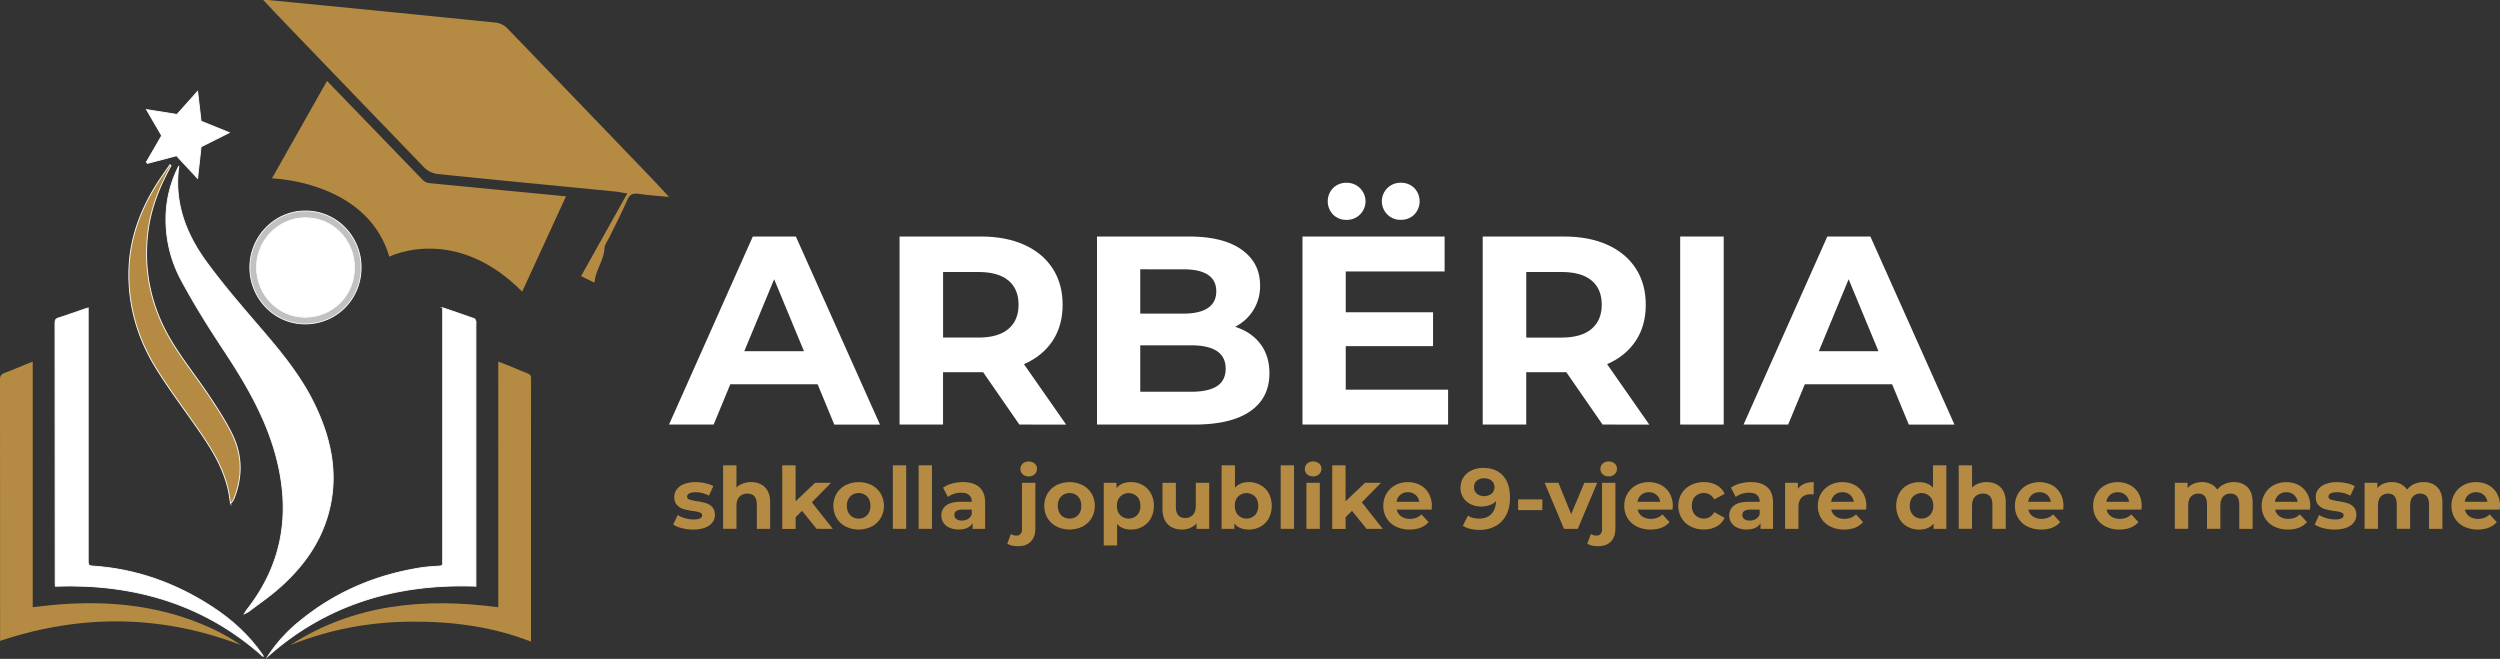 <svg xmlns="http://www.w3.org/2000/svg" viewBox="0 0 2745.43 723.57"><rect x="0" y="0" width="2745.43" height="723.57" fill="#333333" stroke="none"/><defs><style>.cls-1,.cls-6{fill:#fff;}.cls-1,.cls-2,.cls-3{stroke:#fcfcfc;stroke-miterlimit:10;}.cls-2{fill:#c1c1c1;}.cls-3,.cls-4{fill:#b58b43;}.cls-5{isolation:isolate;}</style></defs><g id="Layer_2" data-name="Layer 2"><g id="Layer_1-2" data-name="Layer 1"><g id="Layer_2-2" data-name="Layer 2"><g id="Layer_1-2-2" data-name="Layer 1-2"><path class="cls-1" d="M306.52,645.77c25.13-22.17,44.75-48.41,53.94-81.47,11.53-41.43,3.74-80.62-14.2-118.49-14.41-30.41-35.13-56.24-56.8-81.53s-43.49-50.22-63-77c-22.46-30.78-35.65-65.36-30-105.11a126.78,126.78,0,0,0-14,51.07,140.59,140.59,0,0,0,17,75.24c13.9,25.72,29.4,50.63,45.55,75,23.57,35.54,45.17,71.9,57,113.43,17.82,62.8,9.95,120.87-31,172.86-.69.88-1.18,1.91-2.64,4.29a45.48,45.48,0,0,0,5.05-2.73C284.52,662.87,296.09,655,306.52,645.77Z"/><path class="cls-2" d="M292.36,337.69a59.44,59.44,0,0,0,42.66,18h.28c34.29-.16,61.19-27.29,61.24-61.78a62.23,62.23,0,0,0-17.77-44,60.37,60.37,0,0,0-43.35-18.16c-33.48,0-60.83,27.62-61,61.56A62.54,62.54,0,0,0,292.36,337.69Zm43.12-98.35c29.84,0,53.64,24.27,53.6,54.57S365.45,348,335.26,348.14c-29.52.14-53.45-24.44-53.34-54.77.08-29.75,24.21-54.06,53.56-54Z"/><path class="cls-1" d="M335.26,348.14c30.19-.14,53.78-23.91,53.82-54.23s-23.76-54.53-53.6-54.57c-29.35,0-53.44,24.28-53.56,54C281.81,323.7,305.74,348.28,335.26,348.14Z"/><path class="cls-3" d="M186.64,180.89c-5,7.37-10.27,14.57-15,22.13-17.89,28.73-29.26,59.68-30.08,94-.94,39.41,10,75.67,30.63,108.59,15.16,24.26,32.57,47.06,48.73,70.68,13.51,19.75,25.5,40.32,30.31,64.31.81,4,1.3,8.12,1.93,12.19a13.33,13.33,0,0,0,4-5.83c9.41-24,8.85-47.89-2.54-70.76-7.15-14.34-16-27.9-24.89-41.26-14.23-21.37-30.59-41.43-43.44-63.59-20.79-35.88-29-75.19-23.82-116.87,3.2-26,12.75-49.83,25.36-72.52Z"/><path class="cls-1" d="M160.76,178l1.24,1.4,31.82-8.4L217,195.92c1.42-12.89,2.62-23.86,3.82-34.74l31-15.53-31-12.55c-1.22-10.57-2.4-20.71-3.8-32.75l-22.68,25.33-33.46-5.35L177.54,149Z"/><path class="cls-1" d="M96.84,338.2V616.86c0,3.39.94,4.53,4.68,4.77,48.33,3.11,91.69,19,131.07,44.57,21.88,14.22,40.72,31.31,55.23,52.25.45.64.85,1.3,1.25,2,0,0-.09.18-.23.43C225.25,664.1,148.51,640.6,60.78,643.75c-.06-1.34-.19-2.68-.19-4q0-142.62-.17-285.24c0-3,.81-4.44,4-5.45,9.59-3,19-6.44,28.55-9.68C94.09,339,95.25,338.67,96.84,338.2Z"/><path class="cls-1" d="M486.16,338c12,4.09,23.28,7.9,34.51,11.89.91.32,1.53,1.79,1.89,2.84a9.74,9.74,0,0,1,.07,3v288c-87.79-3.2-164.64,20.32-228.44,77a163,163,0,0,1,33.18-37.08c38.69-32.3,83.88-52.21,135.21-60.18,6.61-1,13.35-1.37,20-1.81,2.56-.17,3.83-.85,3.59-3.38-.17-1.77,0-3.56,0-5.34V338Z"/><path class="cls-4" d="M.09,703.81v-4q0-141.51-.09-283c0-3.69,1-5.72,4.81-7.16,9-3.39,17.85-7.21,26.76-10.84,1.22-.5,2.51-.87,4.37-1.5V666.8c8.53-.92,16.51-1.93,24.52-2.64,57.28-5,112.89.31,165.63,23.14a229.17,229.17,0,0,1,38.45,21.05C177.14,675,89.24,674.12.09,703.81Z"/><path class="cls-4" d="M318.75,708.45c69.36-44.89,146.75-52.4,228.43-41.58V397.12c5,1.94,9.42,3.58,13.77,5.35,6.27,2.56,12.43,5.36,18.77,7.77,2.78,1.05,3.48,2.57,3.47,5.18-.1,23.52-.06,47-.06,70.55V704.61c-42.81-16.72-87.36-22.37-133-21.92S360.64,691.55,318.75,708.45Z"/><path class="cls-4" d="M652.93,310.44c.86-13.9,10.18-24.16,10.81-37.49.2-4.42,3.68-8.72,5.76-13,6.48-13.42,13.4-26.63,19.32-40.28,2.81-6.46,6.51-7.72,12.92-6.77,10.2,1.52,20.52,2.15,33,3.37-7.72-8.26-14-15.16-20.49-21.89Q635.75,112.59,557,31a21.5,21.5,0,0,0-12.2-6.12Q420.18,12.18,295.45.13c-1.51-.15-3-.07-6.37-.13,7.74,8.19,14.31,15.24,21,22.19q78,81.21,156.24,162.22a25.1,25.1,0,0,0,14.36,6.68c64.9,6.66,129.84,12.86,194.77,19.22,3.62.35,7.2,1.12,13.43,2.13l-50.78,90.8Z"/><path class="cls-4" d="M298.62,195.92s104.65,2.57,128.85,86c0,0,72-36.38,145.95,38.38l48.14-104.7L471.85,201.16a12.61,12.61,0,0,1-7.84-3.78L359.11,88.87Z"/><g class="cls-5"><path class="cls-6" d="M897.9,422H802l-18.29,44.25h-49l92-206.5H874l92.33,206.5H916.19Zm-15-36.29-32.75-79.05L817.36,385.7Z"/><path class="cls-6" d="M1119.44,466.24l-39.82-57.53h-44v57.53H987.87V259.74h89.39q27.43,0,47.64,9.14t31.12,26q10.92,16.81,10.92,39.82t-11.06,39.68q-11.07,16.66-31.42,25.51l46.31,66.38ZM1107.35,308q-11.22-9.29-32.75-9.29h-38.94v72h38.94q21.54,0,32.75-9.44t11.21-26.55Q1118.56,317.27,1107.35,308Z"/><path class="cls-6" d="M1384.05,377.59q10,13.14,10,32.31,0,27.14-21.09,41.74t-61.51,14.6H1204.69V259.74h100.89q37.77,0,58,14.46t20.21,39.23a49.61,49.61,0,0,1-27.44,45.43Q1374,364.47,1384.05,377.59Zm-131.86-81.86V344.4h47.49q17.7,0,26.85-6.19t9.14-18.29q0-12.09-9.14-18.14t-26.85-6Zm84.22,128.33q9.58-6.21,9.59-19.18,0-25.67-38.06-25.67h-55.75v51h55.75Q1326.82,430.25,1336.41,424.06Z"/><path class="cls-6" d="M1590.26,427.89v38.35H1430.37V259.74h156.05v38.35H1477.86v44.84h95.88V380.1h-95.88v47.79ZM1464,235.7a21,21,0,0,1,0-29.21,20.3,20.3,0,0,1,14.75-5.75,20.36,20.36,0,1,1,0,40.71A20.3,20.3,0,0,1,1464,235.7Zm59.74,0a20.36,20.36,0,0,1,14.6-35,20.31,20.31,0,0,1,14.75,5.75,21,21,0,0,1,0,29.21,20.31,20.31,0,0,1-14.75,5.75A19.79,19.79,0,0,1,1523.74,235.7Z"/><path class="cls-6" d="M1759.88,466.24l-39.82-57.53h-44v57.53h-47.79V259.74h89.39q27.43,0,47.64,9.14t31.12,26q10.9,16.81,10.91,39.82t-11.06,39.68q-11.05,16.66-31.41,25.51l46.31,66.38ZM1747.78,308q-11.21-9.29-32.74-9.29H1676.1v72H1715q21.53,0,32.74-9.44T1759,334.67Q1759,317.27,1747.78,308Z"/><path class="cls-6" d="M1845.13,259.74h47.79v206.5h-47.79Z"/><path class="cls-6" d="M2077.88,422H1982l-18.29,44.25h-49l92-206.5H2054l92.33,206.5h-50.15Zm-15-36.29-32.75-79.05-32.74,79.05Z"/></g><g class="cls-5"><g class="cls-5"><path class="cls-4" d="M748.89,580a32,32,0,0,1-9.59-3.9l4.89-10.53a30.72,30.72,0,0,0,8.18,3.53,34.19,34.19,0,0,0,9.4,1.36q9.3,0,9.3-4.61c0-1.44-.84-2.47-2.54-3.1a38,38,0,0,0-7.8-1.6A73.45,73.45,0,0,1,750.49,559a15.85,15.85,0,0,1-7-4.32c-2-2.07-3-5-3-8.84a13.82,13.82,0,0,1,2.78-8.5,17.78,17.78,0,0,1,8.08-5.79,34.7,34.7,0,0,1,12.55-2.06,49.47,49.47,0,0,1,10.67,1.17,30.29,30.29,0,0,1,8.79,3.24l-4.89,10.44a29.16,29.16,0,0,0-14.57-3.76q-4.71,0-7,1.31a3.87,3.87,0,0,0-2.35,3.39,3.35,3.35,0,0,0,2.54,3.29,45.12,45.12,0,0,0,8.08,1.78,87,87,0,0,1,10.15,2.21,15.29,15.29,0,0,1,6.86,4.28q2.93,3.11,2.92,8.65a13.34,13.34,0,0,1-2.82,8.36,18,18,0,0,1-8.23,5.69,36.57,36.57,0,0,1-12.83,2A48.81,48.81,0,0,1,748.89,580Z"/><path class="cls-4" d="M840,535.1q5.78,5.64,5.78,16.73v28.95H831.14v-26.7q0-6-2.63-9c-1.76-2-4.3-3-7.62-3a11.64,11.64,0,0,0-8.83,3.43q-3.3,3.42-3.29,10.2v25H794.1V511h14.67v24.44a19.43,19.43,0,0,1,7.05-4.46,25.31,25.31,0,0,1,9-1.55Q834.23,529.46,840,535.1Z"/></g><g class="cls-5"><path class="cls-4" d="M880.77,561l-7,6.95v12.88H859.06V511h14.66v39.48l21.43-20.3h17.49l-21.06,21.43,22.94,29.14H896.75Z"/></g><g class="cls-5"><path class="cls-4" d="M928.66,578.2a24.9,24.9,0,0,1-9.92-9.26,27.1,27.1,0,0,1,0-26.89,24.83,24.83,0,0,1,9.92-9.26,32.41,32.41,0,0,1,28.62,0,24.89,24.89,0,0,1,9.87,9.26,27.1,27.1,0,0,1,0,26.89,25,25,0,0,1-9.87,9.26,32.41,32.41,0,0,1-28.62,0Zm23.59-12.51c2.41-2.54,3.62-5.93,3.62-10.2s-1.21-7.66-3.62-10.2a12.24,12.24,0,0,0-9.26-3.8,12.37,12.37,0,0,0-9.3,3.8Q930,549.1,930,555.49c0,4.27,1.22,7.66,3.67,10.2a12.34,12.34,0,0,0,9.3,3.81A12.21,12.21,0,0,0,952.25,565.69Z"/><path class="cls-4" d="M980.5,511h14.66v69.75H980.5Z"/><path class="cls-4" d="M1008.79,511h14.67v69.75h-14.67Z"/><path class="cls-4" d="M1075.53,535.05q6.3,5.6,6.3,16.87v28.86H1068.1v-6.3q-4.12,7-15.41,7a24,24,0,0,1-10.11-2,15.06,15.06,0,0,1-6.53-5.45,14.23,14.23,0,0,1-2.26-7.9,13.15,13.15,0,0,1,5.32-11.09q5.31-4.05,16.4-4h11.65q0-4.8-2.91-7.38c-1.94-1.73-4.86-2.59-8.74-2.59a25.36,25.36,0,0,0-7.94,1.27,21.07,21.07,0,0,0-6.63,3.43l-5.27-10.24a31.8,31.8,0,0,1,9.92-4.52,44.68,44.68,0,0,1,11.89-1.59Q1069.24,529.46,1075.53,535.05ZM1063,569.92a9.48,9.48,0,0,0,4.13-5.12v-5.17h-10.05q-9,0-9,5.92a5.29,5.29,0,0,0,2.21,4.47,10,10,0,0,0,6.06,1.64A12.77,12.77,0,0,0,1063,569.92Z"/><path class="cls-4" d="M1106.17,597l3.95-10.62a10.5,10.5,0,0,0,6.2,1.78,5.55,5.55,0,0,0,4.42-1.83c1.07-1.22,1.6-3.06,1.6-5.5V530.21H1137v50.48q0,8.84-5,14t-14.06,5.12Q1110.21,599.77,1106.17,597Zm16.92-76.14a8,8,0,0,1,0-11.66,9.33,9.33,0,0,1,6.58-2.35,9.5,9.5,0,0,1,6.58,2.26,7.23,7.23,0,0,1,2.54,5.64,8,8,0,0,1-2.54,6.06,9.17,9.17,0,0,1-6.58,2.4A9.33,9.33,0,0,1,1123.09,520.81Z"/><path class="cls-4" d="M1160.27,578.2a24.9,24.9,0,0,1-9.92-9.26,27.1,27.1,0,0,1,0-26.89,24.83,24.83,0,0,1,9.92-9.26,32.41,32.41,0,0,1,28.62,0,24.89,24.89,0,0,1,9.87,9.26,27.1,27.1,0,0,1,0,26.89,25,25,0,0,1-9.87,9.26,32.41,32.41,0,0,1-28.62,0Zm23.59-12.51c2.42-2.54,3.62-5.93,3.62-10.2s-1.2-7.66-3.62-10.2a12.24,12.24,0,0,0-9.26-3.8,12.37,12.37,0,0,0-9.3,3.8q-3.67,3.81-3.67,10.2c0,4.27,1.22,7.66,3.67,10.2a12.34,12.34,0,0,0,9.3,3.81A12.21,12.21,0,0,0,1183.86,565.69Z"/><path class="cls-4" d="M1254.83,532.7a23.19,23.19,0,0,1,9.07,9.12,30.07,30.07,0,0,1,0,27.35,23.19,23.19,0,0,1-9.07,9.12,25.78,25.78,0,0,1-12.83,3.24q-9.68,0-15.23-6.11V599h-14.66V530.21h14V536q5.45-6.59,15.88-6.58A25.78,25.78,0,0,1,1254.83,532.7Zm-6.11,33c2.41-2.54,3.62-5.93,3.62-10.2s-1.21-7.66-3.62-10.2a13.18,13.18,0,0,0-18.52,0q-3.62,3.81-3.61,10.2c0,4.27,1.2,7.66,3.61,10.2a13.16,13.16,0,0,0,18.52,0Z"/><path class="cls-4" d="M1327.92,530.21v50.57H1314v-6a19.37,19.37,0,0,1-7,5,21.89,21.89,0,0,1-8.74,1.74q-10,0-15.79-5.73t-5.83-17V530.21h14.66v26.41q0,12.23,10.25,12.22a11,11,0,0,0,8.46-3.43q3.2-3.43,3.19-10.2v-25Z"/><path class="cls-4" d="M1384.27,532.7a23.26,23.26,0,0,1,9.07,9.12,30.07,30.07,0,0,1,0,27.35,23.26,23.26,0,0,1-9.07,9.12,25.8,25.8,0,0,1-12.83,3.24q-10.44,0-15.89-6.58v5.83h-14V511h14.66v24.54q5.55-6.12,15.23-6.11A25.8,25.8,0,0,1,1384.27,532.7Zm-6.11,33c2.41-2.54,3.62-5.93,3.62-10.2s-1.21-7.66-3.62-10.2a13.18,13.18,0,0,0-18.52,0q-3.62,3.81-3.62,10.2c0,4.27,1.21,7.66,3.62,10.2a13.16,13.16,0,0,0,18.52,0Z"/><path class="cls-4" d="M1406.41,511h14.66v69.75h-14.66Z"/><path class="cls-4" d="M1435.45,520.81a8,8,0,0,1,0-11.66,9.33,9.33,0,0,1,6.58-2.35,9.51,9.51,0,0,1,6.58,2.26,7.23,7.23,0,0,1,2.54,5.64,8,8,0,0,1-2.54,6.06,9.19,9.19,0,0,1-6.58,2.4A9.33,9.33,0,0,1,1435.45,520.81Zm-.75,9.4h14.66v50.57H1434.7Z"/></g><g class="cls-5"><path class="cls-4" d="M1484.71,561l-7,6.95v12.88H1463V511h14.66v39.48l21.43-20.3h17.49l-21.06,21.43,22.94,29.14h-17.77Z"/></g><g class="cls-5"><path class="cls-4" d="M1572.13,559.63h-38.25a11.93,11.93,0,0,0,4.88,7.43,16.25,16.25,0,0,0,9.59,2.72,19.55,19.55,0,0,0,7-1.17,17,17,0,0,0,5.68-3.72l7.8,8.46q-7.14,8.19-20.86,8.18a33.08,33.08,0,0,1-15.14-3.33,24.52,24.52,0,0,1-10.15-9.26,25.54,25.54,0,0,1-3.57-13.45,25.82,25.82,0,0,1,3.52-13.39,24.76,24.76,0,0,1,9.68-9.31,28.51,28.51,0,0,1,13.78-3.33,28.2,28.2,0,0,1,13.44,3.19,23.36,23.36,0,0,1,9.45,9.17,27.4,27.4,0,0,1,3.43,13.86C1572.42,555.87,1572.32,557.19,1572.13,559.63Zm-34.31-16.26a12,12,0,0,0-4.13,7.71h24.91a12.14,12.14,0,0,0-4.14-7.67,12.35,12.35,0,0,0-8.27-2.86A12.65,12.65,0,0,0,1537.82,543.37Z"/></g><g class="cls-5"><path class="cls-4" d="M1650.43,522.27q7.8,8.4,7.8,24.2,0,11.19-4.18,19.18a28.42,28.42,0,0,1-11.8,12.12,36.19,36.19,0,0,1-17.58,4.14,41.67,41.67,0,0,1-10.05-1.18,26.92,26.92,0,0,1-8.18-3.33l5.64-11.19q4.79,3.28,12.31,3.29,8.37,0,13.26-4.93t5.26-14.25q-5.92,5.92-16.36,5.93a25.67,25.67,0,0,1-11.46-2.54,20,20,0,0,1-8.18-7.19,19.37,19.37,0,0,1-3-10.77,20.53,20.53,0,0,1,3.29-11.56,21.43,21.43,0,0,1,9-7.66,29.22,29.22,0,0,1,12.64-2.68Q1642.63,513.85,1650.43,522.27Zm-12.36,19.83a9.61,9.61,0,0,0,.09-14.15c-2-1.81-4.84-2.72-8.41-2.72a11.69,11.69,0,0,0-7.94,2.63,8.92,8.92,0,0,0-3.06,7.14,9.06,9.06,0,0,0,3.06,7.19,13.49,13.49,0,0,0,16.26-.09Z"/></g><g class="cls-5"><path class="cls-4" d="M1667.16,548.44h26.6v11.75h-26.6Z"/></g><g class="cls-5"><path class="cls-4" d="M1754,530.21l-21.33,50.57h-15.14l-21.24-50.57h15.13l14,34.4,14.47-34.4Z"/></g><g class="cls-5"><path class="cls-4" d="M1743.11,597l4-10.62a10.5,10.5,0,0,0,6.2,1.78,5.57,5.57,0,0,0,4.42-1.83,8.21,8.21,0,0,0,1.6-5.5V530.21h14.66v50.48q0,8.84-5,14t-14.05,5.12Q1747.15,599.77,1743.11,597ZM1760,520.81a8,8,0,0,1,0-11.66,9.32,9.32,0,0,1,6.58-2.35,9.51,9.51,0,0,1,6.58,2.26,7.23,7.23,0,0,1,2.54,5.64,8,8,0,0,1-2.54,6.06,9.19,9.19,0,0,1-6.58,2.4A9.32,9.32,0,0,1,1760,520.81Z"/><path class="cls-4" d="M1836.73,559.63h-38.26a11.94,11.94,0,0,0,4.89,7.43,16.25,16.25,0,0,0,9.59,2.72,19.45,19.45,0,0,0,7-1.17,17,17,0,0,0,5.69-3.72l7.8,8.46q-7.14,8.19-20.87,8.18a33,33,0,0,1-15.13-3.33,24.52,24.52,0,0,1-10.15-9.26,25.54,25.54,0,0,1-3.57-13.45,25.82,25.82,0,0,1,3.52-13.39,24.76,24.76,0,0,1,9.68-9.31,30,30,0,0,1,27.22-.14,23.33,23.33,0,0,1,9.44,9.17,27.3,27.3,0,0,1,3.43,13.86C1837,555.87,1836.92,557.19,1836.73,559.63Zm-34.31-16.26a12,12,0,0,0-4.13,7.71h24.91a12.18,12.18,0,0,0-4.14-7.67,12.36,12.36,0,0,0-8.27-2.86A12.65,12.65,0,0,0,1802.42,543.37Z"/><path class="cls-4" d="M1856.71,578.2a25,25,0,0,1-10.06-9.26,26.78,26.78,0,0,1,0-26.89,25,25,0,0,1,10.06-9.26,31.12,31.12,0,0,1,14.52-3.33,28.21,28.21,0,0,1,14,3.33,19.84,19.84,0,0,1,8.69,9.54l-11.37,6.11q-3.94-6.95-11.38-7a12.86,12.86,0,0,0-9.49,3.76q-3.77,3.76-3.76,10.24t3.76,10.25a12.86,12.86,0,0,0,9.49,3.76q7.53,0,11.38-7l11.37,6.21a20.21,20.21,0,0,1-8.69,9.4,27.91,27.91,0,0,1-14,3.38A31.12,31.12,0,0,1,1856.71,578.2Z"/><path class="cls-4" d="M1940.79,535.05q6.3,5.6,6.3,16.87v28.86h-13.73v-6.3q-4.14,7-15.41,7a24,24,0,0,1-10.11-2,15.06,15.06,0,0,1-6.53-5.45,14.15,14.15,0,0,1-2.26-7.9,13.17,13.17,0,0,1,5.31-11.09q5.31-4.05,16.41-4h11.65q0-4.8-2.91-7.38t-8.74-2.59a25.43,25.43,0,0,0-8,1.27,21,21,0,0,0-6.62,3.43l-5.27-10.24a31.69,31.69,0,0,1,9.92-4.52,44.62,44.62,0,0,1,11.89-1.59Q1934.49,529.46,1940.79,535.05Zm-12.5,34.87a9.48,9.48,0,0,0,4.13-5.12v-5.17h-10.06q-9,0-9,5.92a5.29,5.29,0,0,0,2.21,4.47,10,10,0,0,0,6.06,1.64A12.8,12.8,0,0,0,1928.29,569.92Z"/></g><g class="cls-5"><path class="cls-4" d="M1981.45,531.34a26.23,26.23,0,0,1,10.29-1.88V543c-1.63-.12-2.72-.19-3.29-.19q-6.3,0-9.87,3.53T1975,556.9v23.88h-14.66V530.21h14v6.67A16.32,16.32,0,0,1,1981.45,531.34Z"/></g><g class="cls-5"><path class="cls-4" d="M2049.26,559.63H2011a11.93,11.93,0,0,0,4.88,7.43,16.25,16.25,0,0,0,9.59,2.72,19.55,19.55,0,0,0,7-1.17,17,17,0,0,0,5.68-3.72l7.8,8.46q-7.14,8.19-20.86,8.18A33.08,33.08,0,0,1,2010,578.2a24.52,24.52,0,0,1-10.15-9.26,25.54,25.54,0,0,1-3.57-13.45,25.82,25.82,0,0,1,3.52-13.39,24.76,24.76,0,0,1,9.68-9.31,28.51,28.51,0,0,1,13.78-3.33,28.2,28.2,0,0,1,13.44,3.19,23.27,23.27,0,0,1,9.44,9.17,27.3,27.3,0,0,1,3.44,13.86C2049.55,555.87,2049.45,557.19,2049.26,559.63ZM2015,543.37a12,12,0,0,0-4.13,7.71h24.91a12.14,12.14,0,0,0-4.14-7.67,12.35,12.35,0,0,0-8.27-2.86A12.65,12.65,0,0,0,2015,543.37Z"/><path class="cls-4" d="M2137.43,511v69.75h-14V575q-5.46,6.59-15.79,6.58a26.28,26.28,0,0,1-12.93-3.19,22.87,22.87,0,0,1-9.07-9.12,30.27,30.27,0,0,1,0-27.45,22.87,22.87,0,0,1,9.07-9.12,26.28,26.28,0,0,1,12.93-3.19q9.68,0,15.13,6.11V511Zm-18,54.66c2.44-2.54,3.66-5.93,3.66-10.2s-1.22-7.66-3.66-10.2a13.18,13.18,0,0,0-18.52,0q-3.67,3.81-3.67,10.2c0,4.27,1.22,7.66,3.67,10.2a13.16,13.16,0,0,0,18.52,0Z"/></g><g class="cls-5"><path class="cls-4" d="M2196.9,535.1q5.78,5.64,5.78,16.73v28.95H2188v-26.7c0-4-.87-7-2.63-9s-4.29-3-7.61-3a11.66,11.66,0,0,0-8.84,3.43q-3.29,3.42-3.29,10.2v25H2151V511h14.66v24.44a19.43,19.43,0,0,1,7.05-4.46,25.41,25.41,0,0,1,9-1.55Q2191.11,529.46,2196.9,535.1Z"/></g><g class="cls-5"><path class="cls-4" d="M2265.74,559.63h-38.25a11.93,11.93,0,0,0,4.88,7.43,16.25,16.25,0,0,0,9.59,2.72,19.45,19.45,0,0,0,7-1.17,16.9,16.9,0,0,0,5.69-3.72l7.8,8.46q-7.14,8.19-20.86,8.18a33.08,33.08,0,0,1-15.14-3.33,24.52,24.52,0,0,1-10.15-9.26,25.54,25.54,0,0,1-3.57-13.45,25.82,25.82,0,0,1,3.52-13.39,24.72,24.72,0,0,1,9.69-9.31,30,30,0,0,1,27.21-.14,23.36,23.36,0,0,1,9.45,9.17,27.4,27.4,0,0,1,3.43,13.86C2266,555.87,2265.93,557.19,2265.74,559.63Zm-34.31-16.26a12,12,0,0,0-4.13,7.71h24.91a12.14,12.14,0,0,0-4.14-7.67,12.35,12.35,0,0,0-8.27-2.86A12.65,12.65,0,0,0,2231.43,543.37Z"/><path class="cls-4" d="M2351.66,559.63H2313.4a11.94,11.94,0,0,0,4.89,7.43,16.23,16.23,0,0,0,9.59,2.72,19.49,19.49,0,0,0,7-1.17,17,17,0,0,0,5.69-3.72l7.8,8.46q-7.14,8.19-20.87,8.18a33,33,0,0,1-15.13-3.33,24.61,24.61,0,0,1-10.16-9.26,25.54,25.54,0,0,1-3.57-13.45,25.83,25.83,0,0,1,3.53-13.39,24.7,24.7,0,0,1,9.68-9.31,30,30,0,0,1,27.21-.14,23.36,23.36,0,0,1,9.45,9.17,27.3,27.3,0,0,1,3.43,13.86C2351.94,555.87,2351.85,557.19,2351.66,559.63Zm-34.31-16.26a12,12,0,0,0-4.14,7.71h24.91a12.17,12.17,0,0,0-4.13-7.67,12.39,12.39,0,0,0-8.28-2.86A12.62,12.62,0,0,0,2317.35,543.37Z"/></g><g class="cls-5"><path class="cls-4" d="M2468.17,535.05q5.6,5.6,5.59,16.78v28.95H2459.1v-26.7q0-6-2.49-9a8.75,8.75,0,0,0-7.1-3,10.47,10.47,0,0,0-8.18,3.33q-3,3.35-3,9.92v25.38h-14.67v-26.7q0-11.93-9.59-11.93a10.35,10.35,0,0,0-8.08,3.33q-3,3.35-3,9.92v25.38h-14.66V530.21h14V536a18.6,18.6,0,0,1,6.91-4.89,23.24,23.24,0,0,1,9-1.69,21.73,21.73,0,0,1,9.68,2.11,17.18,17.18,0,0,1,7,6.16,20.73,20.73,0,0,1,7.85-6.11,24.73,24.73,0,0,1,10.38-2.16Q2462.57,529.46,2468.17,535.05Z"/></g><g class="cls-5"><path class="cls-4" d="M2536.74,559.63h-38.25a11.93,11.93,0,0,0,4.88,7.43,16.25,16.25,0,0,0,9.59,2.72,19.45,19.45,0,0,0,7-1.17,16.9,16.9,0,0,0,5.69-3.72l7.8,8.46q-7.14,8.19-20.86,8.18a33.08,33.08,0,0,1-15.14-3.33,24.52,24.52,0,0,1-10.15-9.26,25.54,25.54,0,0,1-3.57-13.45,25.82,25.82,0,0,1,3.52-13.39,24.72,24.72,0,0,1,9.69-9.31,30,30,0,0,1,27.21-.14,23.36,23.36,0,0,1,9.45,9.17,27.4,27.4,0,0,1,3.43,13.86C2537,555.87,2536.93,557.19,2536.74,559.63Zm-34.31-16.26a12,12,0,0,0-4.13,7.71h24.91a12.14,12.14,0,0,0-4.14-7.67,12.35,12.35,0,0,0-8.27-2.86A12.65,12.65,0,0,0,2502.43,543.37Z"/><path class="cls-4" d="M2551.5,580a32,32,0,0,1-9.59-3.9l4.89-10.53a30.87,30.87,0,0,0,8.18,3.53,34.24,34.24,0,0,0,9.4,1.36q9.3,0,9.31-4.61c0-1.44-.85-2.47-2.54-3.1a38.35,38.35,0,0,0-7.8-1.6A73.31,73.31,0,0,1,2553.1,559a15.77,15.77,0,0,1-7-4.32c-2-2.07-3-5-3-8.84a13.81,13.81,0,0,1,2.77-8.5,17.83,17.83,0,0,1,8.08-5.79,34.7,34.7,0,0,1,12.55-2.06,49.47,49.47,0,0,1,10.67,1.17,30.29,30.29,0,0,1,8.79,3.24l-4.89,10.44a29.13,29.13,0,0,0-14.57-3.76q-4.7,0-7.05,1.31a3.87,3.87,0,0,0-2.35,3.39,3.36,3.36,0,0,0,2.54,3.29,45.33,45.33,0,0,0,8.08,1.78,87.71,87.71,0,0,1,10.16,2.21,15.34,15.34,0,0,1,6.86,4.28q2.91,3.11,2.91,8.65a13.34,13.34,0,0,1-2.82,8.36,18,18,0,0,1-8.22,5.69,36.61,36.61,0,0,1-12.83,2A48.89,48.89,0,0,1,2551.5,580Z"/></g><g class="cls-5"><path class="cls-4" d="M2676.57,535.05q5.59,5.6,5.59,16.78v28.95H2667.5v-26.7q0-6-2.49-9a8.75,8.75,0,0,0-7.1-3,10.47,10.47,0,0,0-8.18,3.33q-3,3.35-3,9.92v25.38h-14.67v-26.7q0-11.93-9.59-11.93a10.35,10.35,0,0,0-8.08,3.33q-3,3.35-3,9.92v25.38h-14.66V530.21h14V536a18.6,18.6,0,0,1,6.91-4.89,23.24,23.24,0,0,1,9-1.69,21.73,21.73,0,0,1,9.68,2.11,17.18,17.18,0,0,1,7,6.16,20.73,20.73,0,0,1,7.85-6.11,24.73,24.73,0,0,1,10.38-2.16Q2671,529.46,2676.57,535.05Z"/></g><g class="cls-5"><path class="cls-4" d="M2745.14,559.63h-38.25a11.89,11.89,0,0,0,4.88,7.43,16.25,16.25,0,0,0,9.59,2.72,19.45,19.45,0,0,0,7-1.17,16.9,16.9,0,0,0,5.69-3.72l7.8,8.46q-7.14,8.19-20.86,8.18a33.08,33.08,0,0,1-15.14-3.33,24.52,24.52,0,0,1-10.15-9.26,25.54,25.54,0,0,1-3.57-13.45,25.82,25.82,0,0,1,3.52-13.39,24.76,24.76,0,0,1,9.68-9.31,28.51,28.51,0,0,1,13.78-3.33,28.2,28.2,0,0,1,13.44,3.19,23.27,23.27,0,0,1,9.44,9.17,27.3,27.3,0,0,1,3.44,13.86C2745.43,555.87,2745.33,557.19,2745.14,559.63Zm-34.31-16.26a12,12,0,0,0-4.13,7.71h24.91a12.14,12.14,0,0,0-4.14-7.67,12.35,12.35,0,0,0-8.27-2.86A12.65,12.65,0,0,0,2710.83,543.37Z"/></g></g></g></g></g></g></svg>